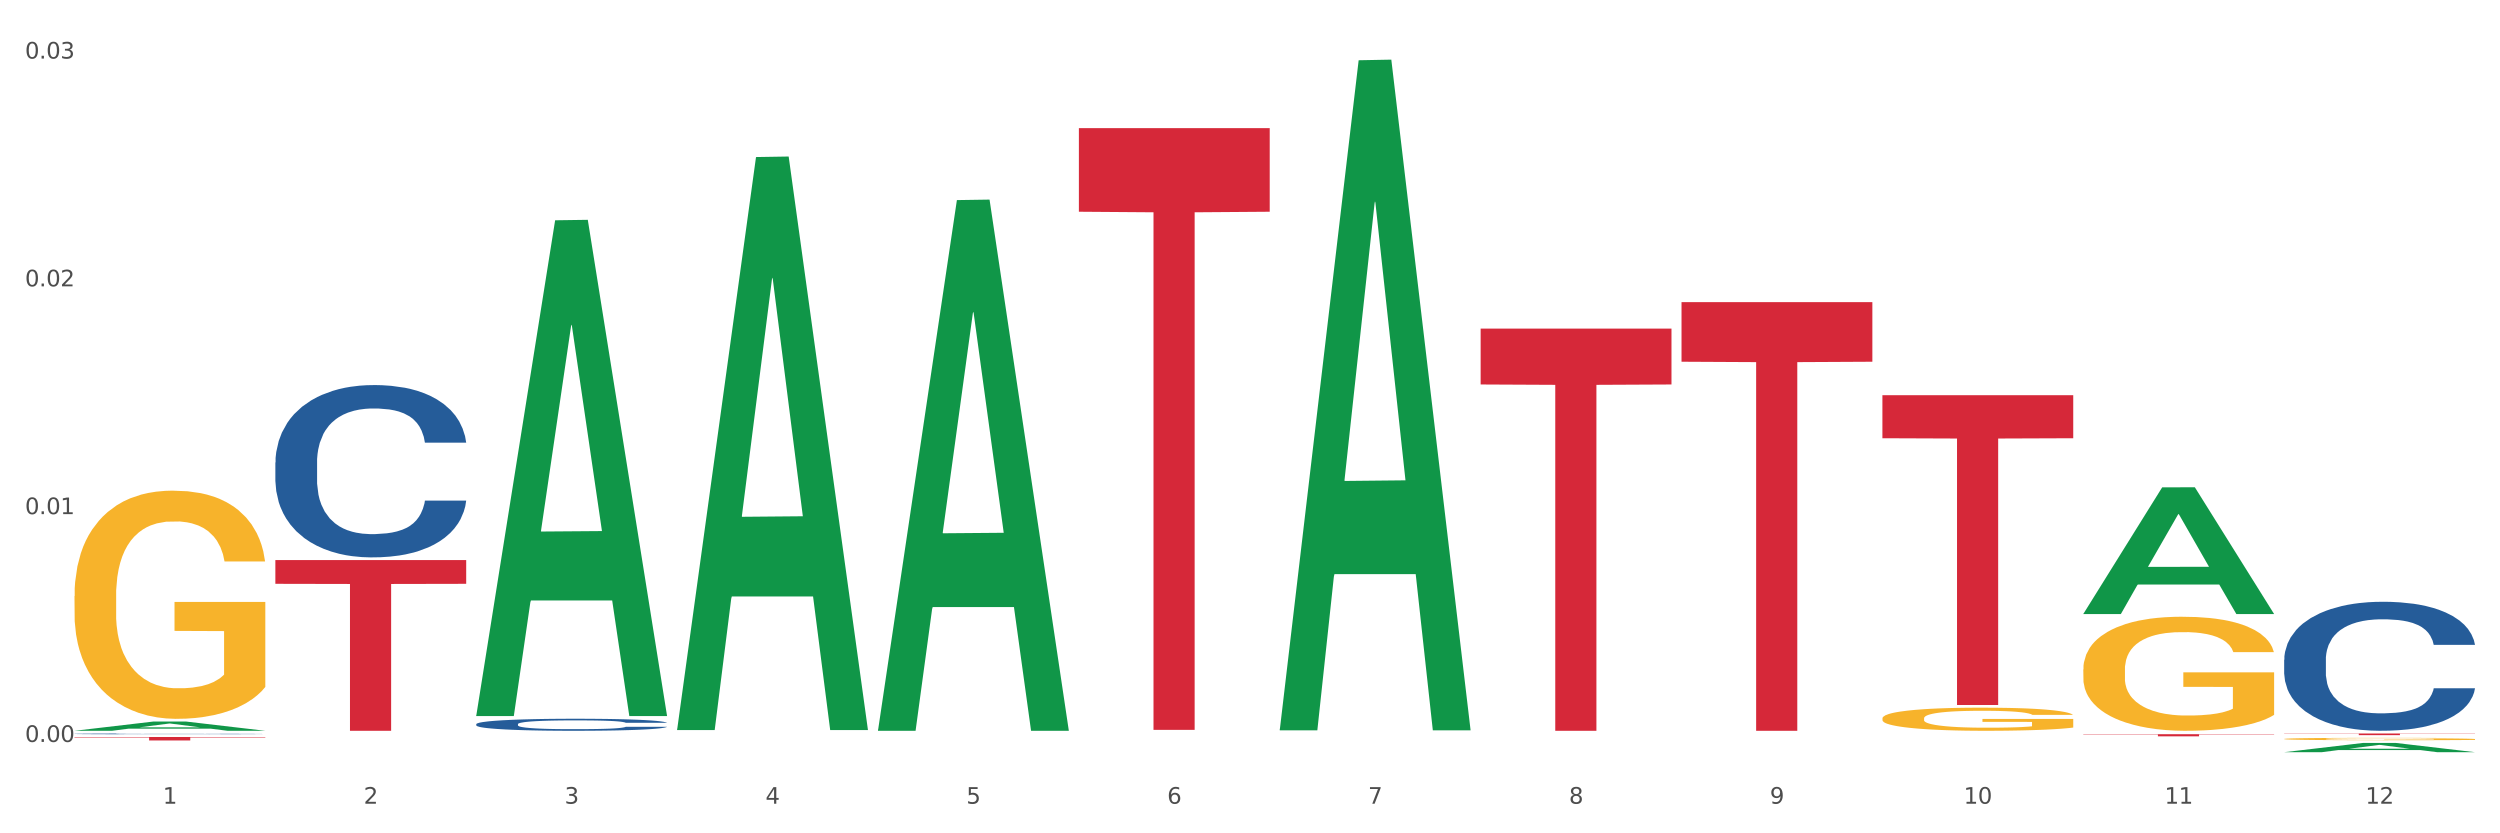 <?xml version="1.0" encoding="utf-8" standalone="no"?>
<!DOCTYPE svg PUBLIC "-//W3C//DTD SVG 1.1//EN"
  "http://www.w3.org/Graphics/SVG/1.1/DTD/svg11.dtd">
<svg xmlns:xlink="http://www.w3.org/1999/xlink" width="1080pt" height="360pt" viewBox="0 0 1080 360" xmlns="http://www.w3.org/2000/svg" version="1.1">
 <rect x="0" y="0" width="1080" height="360" fill="#333333" stroke="none"/>
 <defs>
  <style type="text/css">*{stroke-linejoin: round; stroke-linecap: butt}</style>
 </defs>
 <g id="figure_1">
  <g id="patch_1">
   <path d="M 0 360 
L 1080 360 
L 1080 0 
L 0 0 
z
" style="fill: #ffffff; stroke: #ffffff; stroke-linejoin: miter"/>
  </g>
  <g id="axes_1">
   <g id="matplotlib.axis_1">
    <g id="xtick_1">
     <g id="text_1">
      <!-- 1 -->
      <g style="fill: #4d4d4d" transform="translate(70.342 347.204) scale(0.096 -0.096)">
       <defs>
        <path id="DejaVuSans-31" d="M 794 531 
L 1825 531 
L 1825 4091 
L 703 3866 
L 703 4441 
L 1819 4666 
L 2450 4666 
L 2450 531 
L 3481 531 
L 3481 0 
L 794 0 
L 794 531 
z
" transform="scale(0.016)"/>
       </defs>
       <use xlink:href="#DejaVuSans-31"/>
      </g>
     </g>
    </g>
    <g id="xtick_2">
     <g id="text_2">
      <!-- 2 -->
      <g style="fill: #4d4d4d" transform="translate(157.122 347.204) scale(0.096 -0.096)">
       <defs>
        <path id="DejaVuSans-32" d="M 1228 531 
L 3431 531 
L 3431 0 
L 469 0 
L 469 531 
Q 828 903 1448 1529 
Q 2069 2156 2228 2338 
Q 2531 2678 2651 2914 
Q 2772 3150 2772 3378 
Q 2772 3750 2511 3984 
Q 2250 4219 1831 4219 
Q 1534 4219 1204 4116 
Q 875 4013 500 3803 
L 500 4441 
Q 881 4594 1212 4672 
Q 1544 4750 1819 4750 
Q 2544 4750 2975 4387 
Q 3406 4025 3406 3419 
Q 3406 3131 3298 2873 
Q 3191 2616 2906 2266 
Q 2828 2175 2409 1742 
Q 1991 1309 1228 531 
z
" transform="scale(0.016)"/>
       </defs>
       <use xlink:href="#DejaVuSans-32"/>
      </g>
     </g>
    </g>
    <g id="xtick_3">
     <g id="text_3">
      <!-- 3 -->
      <g style="fill: #4d4d4d" transform="translate(243.902 347.204) scale(0.096 -0.096)">
       <defs>
        <path id="DejaVuSans-33" d="M 2597 2516 
Q 3050 2419 3304 2112 
Q 3559 1806 3559 1356 
Q 3559 666 3084 287 
Q 2609 -91 1734 -91 
Q 1441 -91 1130 -33 
Q 819 25 488 141 
L 488 750 
Q 750 597 1062 519 
Q 1375 441 1716 441 
Q 2309 441 2620 675 
Q 2931 909 2931 1356 
Q 2931 1769 2642 2001 
Q 2353 2234 1838 2234 
L 1294 2234 
L 1294 2753 
L 1863 2753 
Q 2328 2753 2575 2939 
Q 2822 3125 2822 3475 
Q 2822 3834 2567 4026 
Q 2313 4219 1838 4219 
Q 1578 4219 1281 4162 
Q 984 4106 628 3988 
L 628 4550 
Q 988 4650 1302 4700 
Q 1616 4750 1894 4750 
Q 2613 4750 3031 4423 
Q 3450 4097 3450 3541 
Q 3450 3153 3228 2886 
Q 3006 2619 2597 2516 
z
" transform="scale(0.016)"/>
       </defs>
       <use xlink:href="#DejaVuSans-33"/>
      </g>
     </g>
    </g>
    <g id="xtick_4">
     <g id="text_4">
      <!-- 4 -->
      <g style="fill: #4d4d4d" transform="translate(330.683 347.204) scale(0.096 -0.096)">
       <defs>
        <path id="DejaVuSans-34" d="M 2419 4116 
L 825 1625 
L 2419 1625 
L 2419 4116 
z
M 2253 4666 
L 3047 4666 
L 3047 1625 
L 3713 1625 
L 3713 1100 
L 3047 1100 
L 3047 0 
L 2419 0 
L 2419 1100 
L 313 1100 
L 313 1709 
L 2253 4666 
z
" transform="scale(0.016)"/>
       </defs>
       <use xlink:href="#DejaVuSans-34"/>
      </g>
     </g>
    </g>
    <g id="xtick_5">
     <g id="text_5">
      <!-- 5 -->
      <g style="fill: #4d4d4d" transform="translate(417.463 347.204) scale(0.096 -0.096)">
       <defs>
        <path id="DejaVuSans-35" d="M 691 4666 
L 3169 4666 
L 3169 4134 
L 1269 4134 
L 1269 2991 
Q 1406 3038 1543 3061 
Q 1681 3084 1819 3084 
Q 2600 3084 3056 2656 
Q 3513 2228 3513 1497 
Q 3513 744 3044 326 
Q 2575 -91 1722 -91 
Q 1428 -91 1123 -41 
Q 819 9 494 109 
L 494 744 
Q 775 591 1075 516 
Q 1375 441 1709 441 
Q 2250 441 2565 725 
Q 2881 1009 2881 1497 
Q 2881 1984 2565 2268 
Q 2250 2553 1709 2553 
Q 1456 2553 1204 2497 
Q 953 2441 691 2322 
L 691 4666 
z
" transform="scale(0.016)"/>
       </defs>
       <use xlink:href="#DejaVuSans-35"/>
      </g>
     </g>
    </g>
    <g id="xtick_6">
     <g id="text_6">
      <!-- 6 -->
      <g style="fill: #4d4d4d" transform="translate(504.243 347.204) scale(0.096 -0.096)">
       <defs>
        <path id="DejaVuSans-36" d="M 2113 2584 
Q 1688 2584 1439 2293 
Q 1191 2003 1191 1497 
Q 1191 994 1439 701 
Q 1688 409 2113 409 
Q 2538 409 2786 701 
Q 3034 994 3034 1497 
Q 3034 2003 2786 2293 
Q 2538 2584 2113 2584 
z
M 3366 4563 
L 3366 3988 
Q 3128 4100 2886 4159 
Q 2644 4219 2406 4219 
Q 1781 4219 1451 3797 
Q 1122 3375 1075 2522 
Q 1259 2794 1537 2939 
Q 1816 3084 2150 3084 
Q 2853 3084 3261 2657 
Q 3669 2231 3669 1497 
Q 3669 778 3244 343 
Q 2819 -91 2113 -91 
Q 1303 -91 875 529 
Q 447 1150 447 2328 
Q 447 3434 972 4092 
Q 1497 4750 2381 4750 
Q 2619 4750 2861 4703 
Q 3103 4656 3366 4563 
z
" transform="scale(0.016)"/>
       </defs>
       <use xlink:href="#DejaVuSans-36"/>
      </g>
     </g>
    </g>
    <g id="xtick_7">
     <g id="text_7">
      <!-- 7 -->
      <g style="fill: #4d4d4d" transform="translate(591.024 347.204) scale(0.096 -0.096)">
       <defs>
        <path id="DejaVuSans-37" d="M 525 4666 
L 3525 4666 
L 3525 4397 
L 1831 0 
L 1172 0 
L 2766 4134 
L 525 4134 
L 525 4666 
z
" transform="scale(0.016)"/>
       </defs>
       <use xlink:href="#DejaVuSans-37"/>
      </g>
     </g>
    </g>
    <g id="xtick_8">
     <g id="text_8">
      <!-- 8 -->
      <g style="fill: #4d4d4d" transform="translate(677.804 347.204) scale(0.096 -0.096)">
       <defs>
        <path id="DejaVuSans-38" d="M 2034 2216 
Q 1584 2216 1326 1975 
Q 1069 1734 1069 1313 
Q 1069 891 1326 650 
Q 1584 409 2034 409 
Q 2484 409 2743 651 
Q 3003 894 3003 1313 
Q 3003 1734 2745 1975 
Q 2488 2216 2034 2216 
z
M 1403 2484 
Q 997 2584 770 2862 
Q 544 3141 544 3541 
Q 544 4100 942 4425 
Q 1341 4750 2034 4750 
Q 2731 4750 3128 4425 
Q 3525 4100 3525 3541 
Q 3525 3141 3298 2862 
Q 3072 2584 2669 2484 
Q 3125 2378 3379 2068 
Q 3634 1759 3634 1313 
Q 3634 634 3220 271 
Q 2806 -91 2034 -91 
Q 1263 -91 848 271 
Q 434 634 434 1313 
Q 434 1759 690 2068 
Q 947 2378 1403 2484 
z
M 1172 3481 
Q 1172 3119 1398 2916 
Q 1625 2713 2034 2713 
Q 2441 2713 2670 2916 
Q 2900 3119 2900 3481 
Q 2900 3844 2670 4047 
Q 2441 4250 2034 4250 
Q 1625 4250 1398 4047 
Q 1172 3844 1172 3481 
z
" transform="scale(0.016)"/>
       </defs>
       <use xlink:href="#DejaVuSans-38"/>
      </g>
     </g>
    </g>
    <g id="xtick_9">
     <g id="text_9">
      <!-- 9 -->
      <g style="fill: #4d4d4d" transform="translate(764.584 347.204) scale(0.096 -0.096)">
       <defs>
        <path id="DejaVuSans-39" d="M 703 97 
L 703 672 
Q 941 559 1184 500 
Q 1428 441 1663 441 
Q 2288 441 2617 861 
Q 2947 1281 2994 2138 
Q 2813 1869 2534 1725 
Q 2256 1581 1919 1581 
Q 1219 1581 811 2004 
Q 403 2428 403 3163 
Q 403 3881 828 4315 
Q 1253 4750 1959 4750 
Q 2769 4750 3195 4129 
Q 3622 3509 3622 2328 
Q 3622 1225 3098 567 
Q 2575 -91 1691 -91 
Q 1453 -91 1209 -44 
Q 966 3 703 97 
z
M 1959 2075 
Q 2384 2075 2632 2365 
Q 2881 2656 2881 3163 
Q 2881 3666 2632 3958 
Q 2384 4250 1959 4250 
Q 1534 4250 1286 3958 
Q 1038 3666 1038 3163 
Q 1038 2656 1286 2365 
Q 1534 2075 1959 2075 
z
" transform="scale(0.016)"/>
       </defs>
       <use xlink:href="#DejaVuSans-39"/>
      </g>
     </g>
    </g>
    <g id="xtick_10">
     <g id="text_10">
      <!-- 10 -->
      <g style="fill: #4d4d4d" transform="translate(848.311 347.204) scale(0.096 -0.096)">
       <defs>
        <path id="DejaVuSans-30" d="M 2034 4250 
Q 1547 4250 1301 3770 
Q 1056 3291 1056 2328 
Q 1056 1369 1301 889 
Q 1547 409 2034 409 
Q 2525 409 2770 889 
Q 3016 1369 3016 2328 
Q 3016 3291 2770 3770 
Q 2525 4250 2034 4250 
z
M 2034 4750 
Q 2819 4750 3233 4129 
Q 3647 3509 3647 2328 
Q 3647 1150 3233 529 
Q 2819 -91 2034 -91 
Q 1250 -91 836 529 
Q 422 1150 422 2328 
Q 422 3509 836 4129 
Q 1250 4750 2034 4750 
z
" transform="scale(0.016)"/>
       </defs>
       <use xlink:href="#DejaVuSans-31"/>
       <use xlink:href="#DejaVuSans-30" transform="translate(63.623 0)"/>
      </g>
     </g>
    </g>
    <g id="xtick_11">
     <g id="text_11">
      <!-- 11 -->
      <g style="fill: #4d4d4d" transform="translate(935.091 347.204) scale(0.096 -0.096)">
       <use xlink:href="#DejaVuSans-31"/>
       <use xlink:href="#DejaVuSans-31" transform="translate(63.623 0)"/>
      </g>
     </g>
    </g>
    <g id="xtick_12">
     <g id="text_12">
      <!-- 12 -->
      <g style="fill: #4d4d4d" transform="translate(1021.871 347.204) scale(0.096 -0.096)">
       <use xlink:href="#DejaVuSans-31"/>
       <use xlink:href="#DejaVuSans-32" transform="translate(63.623 0)"/>
      </g>
     </g>
    </g>
    <g id="xtick_13"/>
    <g id="xtick_14"/>
    <g id="xtick_15"/>
    <g id="xtick_16"/>
    <g id="xtick_17"/>
    <g id="xtick_18"/>
    <g id="xtick_19"/>
    <g id="xtick_20"/>
    <g id="xtick_21"/>
    <g id="xtick_22"/>
    <g id="xtick_23"/>
   </g>
   <g id="matplotlib.axis_2">
    <g id="ytick_1">
     <g id="text_13">
      <!-- 0.00 -->
      <g style="fill: #4d4d4d" transform="translate(10.8 320.514) scale(0.096 -0.096)">
       <defs>
        <path id="DejaVuSans-2e" d="M 684 794 
L 1344 794 
L 1344 0 
L 684 0 
L 684 794 
z
" transform="scale(0.016)"/>
       </defs>
       <use xlink:href="#DejaVuSans-30"/>
       <use xlink:href="#DejaVuSans-2e" transform="translate(63.623 0)"/>
       <use xlink:href="#DejaVuSans-30" transform="translate(95.41 0)"/>
       <use xlink:href="#DejaVuSans-30" transform="translate(159.033 0)"/>
      </g>
     </g>
    </g>
    <g id="ytick_2">
     <g id="text_14">
      <!-- 0.01 -->
      <g style="fill: #4d4d4d" transform="translate(10.8 222.111) scale(0.096 -0.096)">
       <use xlink:href="#DejaVuSans-30"/>
       <use xlink:href="#DejaVuSans-2e" transform="translate(63.623 0)"/>
       <use xlink:href="#DejaVuSans-30" transform="translate(95.41 0)"/>
       <use xlink:href="#DejaVuSans-31" transform="translate(159.033 0)"/>
      </g>
     </g>
    </g>
    <g id="ytick_3">
     <g id="text_15">
      <!-- 0.02 -->
      <g style="fill: #4d4d4d" transform="translate(10.8 123.708) scale(0.096 -0.096)">
       <use xlink:href="#DejaVuSans-30"/>
       <use xlink:href="#DejaVuSans-2e" transform="translate(63.623 0)"/>
       <use xlink:href="#DejaVuSans-30" transform="translate(95.41 0)"/>
       <use xlink:href="#DejaVuSans-32" transform="translate(159.033 0)"/>
      </g>
     </g>
    </g>
    <g id="ytick_4">
     <g id="text_16">
      <!-- 0.03 -->
      <g style="fill: #4d4d4d" transform="translate(10.8 25.305) scale(0.096 -0.096)">
       <use xlink:href="#DejaVuSans-30"/>
       <use xlink:href="#DejaVuSans-2e" transform="translate(63.623 0)"/>
       <use xlink:href="#DejaVuSans-30" transform="translate(95.41 0)"/>
       <use xlink:href="#DejaVuSans-33" transform="translate(159.033 0)"/>
      </g>
     </g>
    </g>
    <g id="ytick_5"/>
    <g id="ytick_6"/>
    <g id="ytick_7"/>
   </g>
   <g id="PolyCollection_1">
    <path d="M 32.175 315.695 
L 32.26 315.691 
L 66.256 311.709 
L 80.365 311.705 
L 114.616 315.702 
L 98.298 315.702 
L 90.904 314.771 
L 55.803 314.771 
L 55.548 314.787 
L 48.408 315.702 
L 32.175 315.702 
L 32.175 315.695 
L 60.222 314.216 
L 86.484 314.212 
L 73.481 312.557 
L 73.311 312.55 
L 73.141 312.561 
L 60.137 314.212 
L 60.222 314.216 
L 32.175 315.695 
z
" clip-path="url(#pd05ba8ef43)" style="fill: #109648"/>
    <path d="M 32.175 317.028 
L 32.272 317.028 
L 32.272 317.019 
L 32.565 317.006 
L 33.637 316.983 
L 35.001 316.966 
L 37.34 316.945 
L 38.607 316.937 
L 40.263 316.927 
L 43.674 316.912 
L 47.572 316.899 
L 50.3 316.892 
L 52.347 316.887 
L 56.927 316.879 
L 59.558 316.875 
L 62.287 316.872 
L 64.625 316.87 
L 68.523 316.868 
L 71.642 316.867 
L 75.247 316.867 
L 78.268 316.867 
L 82.263 316.868 
L 88.11 316.872 
L 90.352 316.875 
L 93.373 316.879 
L 96.491 316.884 
L 99.025 316.889 
L 101.948 316.897 
L 104.969 316.906 
L 107.892 316.919 
L 109.939 316.93 
L 111.595 316.942 
L 113.057 316.957 
L 114.129 316.973 
L 114.616 316.987 
L 96.783 316.987 
L 96.296 316.975 
L 95.322 316.962 
L 94.347 316.953 
L 93.275 316.945 
L 91.619 316.937 
L 90.157 316.932 
L 87.721 316.926 
L 85.479 316.922 
L 83.628 316.92 
L 81.386 316.918 
L 76.611 316.916 
L 73.201 316.916 
L 71.057 316.916 
L 68.426 316.918 
L 66.184 316.92 
L 63.553 316.924 
L 61.507 316.928 
L 59.461 316.934 
L 58.291 316.938 
L 56.537 316.945 
L 55.368 316.951 
L 53.809 316.961 
L 52.932 316.968 
L 51.372 316.987 
L 50.69 317.001 
L 50.398 317.01 
L 50.203 317.021 
L 50.203 317.072 
L 50.788 317.095 
L 51.275 317.105 
L 52.054 317.116 
L 53.516 317.13 
L 55.66 317.145 
L 57.901 317.155 
L 59.753 317.161 
L 61.507 317.165 
L 63.261 317.169 
L 65.405 317.172 
L 67.159 317.174 
L 69.79 317.176 
L 72.908 317.177 
L 75.345 317.177 
L 80.314 317.176 
L 82.556 317.174 
L 84.7 317.172 
L 87.038 317.168 
L 88.89 317.164 
L 89.962 317.161 
L 91.716 317.155 
L 93.08 317.148 
L 94.25 317.141 
L 95.029 317.134 
L 95.906 317.125 
L 96.588 317.113 
L 96.783 317.107 
L 114.616 317.107 
L 114.227 317.119 
L 113.544 317.131 
L 112.18 317.146 
L 111.108 317.155 
L 109.452 317.166 
L 107.697 317.175 
L 105.261 317.185 
L 103.02 317.193 
L 100.681 317.199 
L 98.148 317.205 
L 93.567 317.213 
L 91.911 317.216 
L 88.403 317.22 
L 85.674 317.222 
L 81.679 317.224 
L 77.586 317.226 
L 73.298 317.226 
L 69.498 317.225 
L 65.307 317.223 
L 62.676 317.221 
L 59.753 317.218 
L 56.342 317.214 
L 53.126 317.208 
L 50.105 317.202 
L 47.279 317.194 
L 44.648 317.186 
L 41.238 317.171 
L 38.704 317.158 
L 36.853 317.145 
L 35.586 317.134 
L 34.319 317.12 
L 33.637 317.111 
L 32.565 317.088 
L 32.175 317.066 
L 32.175 317.028 
z
" clip-path="url(#pd05ba8ef43)" style="fill: #255c99"/>
    <path d="M 118.955 199.797 
L 119.053 199.729 
L 119.053 197.825 
L 119.345 195.241 
L 120.417 190.482 
L 121.781 186.878 
L 124.12 182.663 
L 125.387 180.895 
L 127.044 178.923 
L 130.454 175.728 
L 134.352 173.008 
L 137.081 171.512 
L 139.127 170.561 
L 143.707 168.861 
L 146.338 168.113 
L 149.067 167.501 
L 151.406 167.093 
L 155.304 166.617 
L 158.422 166.413 
L 162.028 166.345 
L 165.048 166.413 
L 169.044 166.685 
L 174.891 167.501 
L 177.132 167.977 
L 180.153 168.793 
L 183.271 169.881 
L 185.805 170.969 
L 188.728 172.532 
L 191.749 174.572 
L 194.673 177.156 
L 196.719 179.535 
L 198.376 182.051 
L 199.837 185.111 
L 200.909 188.442 
L 201.397 191.23 
L 183.564 191.23 
L 183.076 188.714 
L 182.102 185.995 
L 181.127 184.159 
L 180.055 182.663 
L 178.399 180.963 
L 176.937 179.875 
L 174.501 178.584 
L 172.26 177.768 
L 170.408 177.292 
L 168.167 176.884 
L 163.392 176.476 
L 159.981 176.476 
L 157.837 176.612 
L 155.206 176.952 
L 152.965 177.428 
L 150.334 178.244 
L 148.287 179.127 
L 146.241 180.283 
L 145.071 181.099 
L 143.317 182.595 
L 142.148 183.819 
L 140.589 185.927 
L 139.712 187.422 
L 138.153 191.298 
L 137.471 194.154 
L 137.178 196.125 
L 136.983 198.301 
L 136.983 208.908 
L 137.568 213.667 
L 138.055 215.707 
L 138.835 218.018 
L 140.297 221.01 
L 142.44 223.934 
L 144.682 226.041 
L 146.533 227.333 
L 148.287 228.285 
L 150.041 229.033 
L 152.185 229.713 
L 153.939 230.121 
L 156.57 230.529 
L 159.689 230.733 
L 162.125 230.733 
L 167.095 230.393 
L 169.336 230.053 
L 171.48 229.577 
L 173.819 228.829 
L 175.67 228.013 
L 176.742 227.401 
L 178.496 226.109 
L 179.861 224.75 
L 181.03 223.186 
L 181.81 221.826 
L 182.687 219.786 
L 183.369 217.475 
L 183.564 216.251 
L 201.397 216.251 
L 201.007 218.698 
L 200.325 221.078 
L 198.96 224.274 
L 197.889 226.109 
L 196.232 228.353 
L 194.478 230.257 
L 192.042 232.365 
L 189.8 233.928 
L 187.462 235.288 
L 184.928 236.512 
L 180.348 238.212 
L 178.691 238.688 
L 175.183 239.504 
L 172.454 239.98 
L 168.459 240.456 
L 164.366 240.728 
L 160.079 240.796 
L 156.278 240.66 
L 152.088 240.252 
L 149.457 239.844 
L 146.533 239.232 
L 143.123 238.28 
L 139.907 237.124 
L 136.886 235.764 
L 134.06 234.2 
L 131.429 232.433 
L 128.018 229.509 
L 125.484 226.653 
L 123.633 224.002 
L 122.366 221.758 
L 121.099 218.902 
L 120.417 216.931 
L 119.345 212.171 
L 118.955 207.752 
L 118.955 199.797 
z
" clip-path="url(#pd05ba8ef43)" style="fill: #255c99"/>
    <path d="M 205.736 312.837 
L 205.833 312.832 
L 205.833 312.699 
L 206.125 312.519 
L 207.197 312.186 
L 208.562 311.934 
L 210.9 311.639 
L 212.167 311.516 
L 213.824 311.378 
L 217.235 311.155 
L 221.133 310.965 
L 223.861 310.86 
L 225.907 310.794 
L 230.488 310.675 
L 233.119 310.623 
L 235.847 310.58 
L 238.186 310.551 
L 242.084 310.518 
L 245.202 310.504 
L 248.808 310.499 
L 251.829 310.504 
L 255.824 310.523 
L 261.671 310.58 
L 263.912 310.613 
L 266.933 310.67 
L 270.052 310.746 
L 272.585 310.822 
L 275.509 310.931 
L 278.53 311.074 
L 281.453 311.255 
L 283.499 311.421 
L 285.156 311.597 
L 286.618 311.811 
L 287.69 312.043 
L 288.177 312.238 
L 270.344 312.238 
L 269.857 312.062 
L 268.882 311.872 
L 267.908 311.744 
L 266.836 311.639 
L 265.179 311.521 
L 263.717 311.445 
L 261.281 311.354 
L 259.04 311.297 
L 257.188 311.264 
L 254.947 311.236 
L 250.172 311.207 
L 246.761 311.207 
L 244.618 311.217 
L 241.986 311.24 
L 239.745 311.274 
L 237.114 311.331 
L 235.068 311.392 
L 233.021 311.473 
L 231.852 311.53 
L 230.098 311.635 
L 228.928 311.72 
L 227.369 311.868 
L 226.492 311.972 
L 224.933 312.243 
L 224.251 312.443 
L 223.959 312.58 
L 223.764 312.732 
L 223.764 313.474 
L 224.348 313.806 
L 224.836 313.949 
L 225.615 314.11 
L 227.077 314.32 
L 229.221 314.524 
L 231.462 314.671 
L 233.314 314.761 
L 235.068 314.828 
L 236.822 314.88 
L 238.966 314.928 
L 240.72 314.956 
L 243.351 314.985 
L 246.469 314.999 
L 248.905 314.999 
L 253.875 314.975 
L 256.116 314.952 
L 258.26 314.918 
L 260.599 314.866 
L 262.451 314.809 
L 263.523 314.766 
L 265.277 314.676 
L 266.641 314.581 
L 267.81 314.472 
L 268.59 314.377 
L 269.467 314.234 
L 270.149 314.072 
L 270.344 313.987 
L 288.177 313.987 
L 287.787 314.158 
L 287.105 314.324 
L 285.741 314.548 
L 284.669 314.676 
L 283.012 314.833 
L 281.258 314.966 
L 278.822 315.113 
L 276.581 315.222 
L 274.242 315.317 
L 271.708 315.403 
L 267.128 315.522 
L 265.472 315.555 
L 261.963 315.612 
L 259.235 315.645 
L 255.239 315.679 
L 251.147 315.698 
L 246.859 315.702 
L 243.058 315.693 
L 238.868 315.664 
L 236.237 315.636 
L 233.314 315.593 
L 229.903 315.526 
L 226.687 315.446 
L 223.666 315.351 
L 220.84 315.241 
L 218.209 315.118 
L 214.798 314.913 
L 212.265 314.714 
L 210.413 314.529 
L 209.146 314.372 
L 207.88 314.172 
L 207.197 314.034 
L 206.125 313.702 
L 205.736 313.393 
L 205.736 312.837 
z
" clip-path="url(#pd05ba8ef43)" style="fill: #255c99"/>
    <path d="M 986.759 285.007 
L 986.856 284.956 
L 986.856 283.531 
L 987.148 281.596 
L 988.22 278.033 
L 989.585 275.335 
L 991.923 272.179 
L 993.19 270.856 
L 994.847 269.379 
L 998.258 266.987 
L 1002.156 264.951 
L 1004.884 263.831 
L 1006.93 263.118 
L 1011.511 261.845 
L 1014.142 261.286 
L 1016.87 260.827 
L 1019.209 260.522 
L 1023.107 260.166 
L 1026.225 260.013 
L 1029.831 259.962 
L 1032.852 260.013 
L 1036.847 260.217 
L 1042.694 260.827 
L 1044.935 261.184 
L 1047.956 261.795 
L 1051.075 262.609 
L 1053.608 263.423 
L 1056.532 264.594 
L 1059.553 266.121 
L 1062.476 268.056 
L 1064.522 269.837 
L 1066.179 271.721 
L 1067.641 274.012 
L 1068.713 276.506 
L 1069.2 278.593 
L 1051.367 278.593 
L 1050.88 276.71 
L 1049.905 274.673 
L 1048.931 273.299 
L 1047.859 272.179 
L 1046.202 270.906 
L 1044.74 270.092 
L 1042.304 269.125 
L 1040.063 268.514 
L 1038.211 268.158 
L 1035.97 267.852 
L 1031.195 267.547 
L 1027.784 267.547 
L 1025.641 267.649 
L 1023.009 267.903 
L 1020.768 268.259 
L 1018.137 268.87 
L 1016.091 269.532 
L 1014.044 270.397 
L 1012.875 271.008 
L 1011.121 272.128 
L 1009.951 273.044 
L 1008.392 274.622 
L 1007.515 275.742 
L 1005.956 278.644 
L 1005.274 280.782 
L 1004.982 282.258 
L 1004.787 283.887 
L 1004.787 291.828 
L 1005.371 295.391 
L 1005.859 296.919 
L 1006.638 298.649 
L 1008.1 300.889 
L 1010.244 303.078 
L 1012.485 304.656 
L 1014.337 305.623 
L 1016.091 306.336 
L 1017.845 306.896 
L 1019.989 307.405 
L 1021.743 307.71 
L 1024.374 308.016 
L 1027.492 308.168 
L 1029.928 308.168 
L 1034.898 307.914 
L 1037.139 307.659 
L 1039.283 307.303 
L 1041.622 306.743 
L 1043.474 306.132 
L 1044.546 305.674 
L 1046.3 304.707 
L 1047.664 303.689 
L 1048.833 302.518 
L 1049.613 301.5 
L 1050.49 299.973 
L 1051.172 298.242 
L 1051.367 297.326 
L 1069.2 297.326 
L 1068.81 299.158 
L 1068.128 300.94 
L 1066.764 303.333 
L 1065.692 304.707 
L 1064.035 306.387 
L 1062.281 307.812 
L 1059.845 309.39 
L 1057.604 310.561 
L 1055.265 311.579 
L 1052.731 312.495 
L 1048.151 313.768 
L 1046.495 314.124 
L 1042.986 314.735 
L 1040.258 315.091 
L 1036.262 315.448 
L 1032.17 315.651 
L 1027.882 315.702 
L 1024.081 315.601 
L 1019.891 315.295 
L 1017.26 314.99 
L 1014.337 314.532 
L 1010.926 313.819 
L 1007.71 312.953 
L 1004.689 311.935 
L 1001.863 310.765 
L 999.232 309.441 
L 995.821 307.252 
L 993.288 305.114 
L 991.436 303.129 
L 990.169 301.449 
L 988.903 299.311 
L 988.22 297.835 
L 987.148 294.272 
L 986.759 290.963 
L 986.759 285.007 
z
" clip-path="url(#pd05ba8ef43)" style="fill: #255c99"/>
    <path d="M 639.637 141.945 
L 722.079 141.945 
L 722.079 166.092 
L 689.649 166.255 
L 689.649 315.702 
L 671.872 315.702 
L 671.872 166.255 
L 639.637 166.092 
L 639.637 142.109 
L 639.637 141.945 
z
" clip-path="url(#pd05ba8ef43)" style="fill: #d62839"/>
    <path d="M 726.418 130.534 
L 808.859 130.534 
L 808.859 156.267 
L 776.429 156.44 
L 776.429 315.702 
L 758.652 315.702 
L 758.652 156.44 
L 726.418 156.267 
L 726.418 130.708 
L 726.418 130.534 
z
" clip-path="url(#pd05ba8ef43)" style="fill: #d62839"/>
    <path d="M 813.198 170.721 
L 895.639 170.721 
L 895.639 189.318 
L 863.21 189.444 
L 863.21 304.548 
L 845.432 304.548 
L 845.432 189.444 
L 813.198 189.318 
L 813.198 170.846 
L 813.198 170.721 
z
" clip-path="url(#pd05ba8ef43)" style="fill: #d62839"/>
    <path d="M 899.978 317.181 
L 982.42 317.181 
L 982.42 317.309 
L 949.99 317.31 
L 949.99 318.1 
L 932.213 318.1 
L 932.213 317.31 
L 899.978 317.309 
L 899.978 317.182 
L 899.978 317.181 
z
" clip-path="url(#pd05ba8ef43)" style="fill: #d62839"/>
    <path d="M 986.759 316.867 
L 1069.2 316.867 
L 1069.2 316.966 
L 1036.77 316.967 
L 1036.77 317.584 
L 1018.993 317.584 
L 1018.993 316.967 
L 986.759 316.966 
L 986.759 316.867 
L 986.759 316.867 
z
" clip-path="url(#pd05ba8ef43)" style="fill: #d62839"/>
    <path d="M 32.175 318.39 
L 114.616 318.39 
L 114.616 318.599 
L 82.187 318.6 
L 82.187 319.892 
L 64.409 319.892 
L 64.409 318.6 
L 32.175 318.599 
L 32.175 318.392 
L 32.175 318.39 
z
" clip-path="url(#pd05ba8ef43)" style="fill: #d62839"/>
    <path d="M 32.175 257.512 
L 32.272 257.422 
L 32.272 254.181 
L 32.467 251.39 
L 33.44 244.637 
L 34.9 239.055 
L 35.971 236.084 
L 37.042 233.653 
L 38.307 231.222 
L 39.864 228.701 
L 42.687 225.01 
L 44.439 223.12 
L 46.58 221.139 
L 50.474 218.258 
L 53.296 216.637 
L 56.216 215.287 
L 60.986 213.666 
L 64.1 212.946 
L 67.41 212.406 
L 71.4 212.046 
L 74.418 211.956 
L 81.036 212.226 
L 86.682 213.036 
L 89.407 213.666 
L 92.911 214.747 
L 94.76 215.467 
L 97.778 216.907 
L 100.892 218.798 
L 103.034 220.419 
L 106.246 223.48 
L 108.679 226.541 
L 110.918 230.322 
L 112.086 232.933 
L 112.962 235.364 
L 113.74 238.155 
L 114.519 242.566 
L 96.999 242.566 
L 96.318 239.415 
L 95.247 236.444 
L 93.69 233.563 
L 92.327 231.763 
L 89.991 229.512 
L 87.85 228.071 
L 85.611 226.991 
L 82.886 226.091 
L 80.744 225.64 
L 77.727 225.28 
L 71.79 225.37 
L 67.799 226.091 
L 65.074 226.991 
L 63.322 227.801 
L 61.764 228.701 
L 60.012 229.962 
L 57.968 231.853 
L 56.508 233.563 
L 55.048 235.724 
L 53.88 237.885 
L 52.81 240.406 
L 51.934 243.107 
L 51.252 245.898 
L 50.668 249.319 
L 50.182 254.991 
L 50.182 267.325 
L 50.376 270.116 
L 50.863 273.808 
L 51.447 276.599 
L 52.42 279.93 
L 53.296 282.181 
L 54.951 285.422 
L 56.8 288.123 
L 58.26 289.833 
L 59.72 291.274 
L 62.251 293.254 
L 65.074 294.875 
L 67.507 295.865 
L 70.816 296.766 
L 73.055 297.126 
L 75.002 297.306 
L 79.771 297.306 
L 83.178 297.036 
L 86.974 296.406 
L 89.894 295.595 
L 92.327 294.605 
L 95.052 292.984 
L 96.804 291.454 
L 96.804 272.637 
L 75.391 272.547 
L 75.391 260.033 
L 114.616 260.033 
L 114.616 296.766 
L 112.962 298.656 
L 111.112 300.367 
L 109.166 301.898 
L 106.246 303.788 
L 102.742 305.589 
L 99.627 306.849 
L 96.318 307.93 
L 92.424 308.92 
L 87.363 309.82 
L 84.248 310.18 
L 80.355 310.451 
L 75.78 310.541 
L 71.79 310.361 
L 67.896 309.91 
L 63.808 309.1 
L 59.818 307.93 
L 56.8 306.759 
L 53.783 305.319 
L 50.571 303.428 
L 48.04 301.627 
L 46.094 300.007 
L 43.952 297.936 
L 41.616 295.235 
L 39.864 292.804 
L 38.307 290.283 
L 36.652 287.042 
L 35.484 284.251 
L 34.316 280.74 
L 33.635 278.129 
L 32.856 274.078 
L 32.272 268.406 
L 32.175 257.512 
z
" clip-path="url(#pd05ba8ef43)" style="fill: #f7b32b"/>
    <path d="M 118.955 241.96 
L 201.397 241.96 
L 201.397 252.208 
L 168.967 252.277 
L 168.967 315.702 
L 151.189 315.702 
L 151.189 252.277 
L 118.955 252.208 
L 118.955 242.029 
L 118.955 241.96 
z
" clip-path="url(#pd05ba8ef43)" style="fill: #d62839"/>
    <path d="M 986.759 319.226 
L 986.856 319.225 
L 986.856 319.191 
L 987.051 319.162 
L 988.024 319.091 
L 989.484 319.033 
L 990.555 319.001 
L 991.625 318.976 
L 992.891 318.95 
L 994.448 318.924 
L 997.271 318.885 
L 999.023 318.866 
L 1001.164 318.845 
L 1005.057 318.815 
L 1007.88 318.798 
L 1010.8 318.784 
L 1015.569 318.767 
L 1018.684 318.759 
L 1021.993 318.753 
L 1025.984 318.75 
L 1029.001 318.749 
L 1035.62 318.752 
L 1041.265 318.76 
L 1043.991 318.767 
L 1047.495 318.778 
L 1049.344 318.785 
L 1052.361 318.801 
L 1055.476 318.82 
L 1057.617 318.837 
L 1060.829 318.869 
L 1063.263 318.901 
L 1065.501 318.941 
L 1066.669 318.968 
L 1067.545 318.994 
L 1068.324 319.023 
L 1069.103 319.069 
L 1051.583 319.069 
L 1050.901 319.036 
L 1049.831 319.005 
L 1048.273 318.975 
L 1046.911 318.956 
L 1044.575 318.933 
L 1042.433 318.917 
L 1040.195 318.906 
L 1037.469 318.897 
L 1035.328 318.892 
L 1032.311 318.888 
L 1026.373 318.889 
L 1022.383 318.897 
L 1019.657 318.906 
L 1017.905 318.915 
L 1016.348 318.924 
L 1014.596 318.937 
L 1012.552 318.957 
L 1011.092 318.975 
L 1009.632 318.998 
L 1008.464 319.02 
L 1007.393 319.047 
L 1006.517 319.075 
L 1005.836 319.104 
L 1005.252 319.14 
L 1004.765 319.199 
L 1004.765 319.329 
L 1004.96 319.358 
L 1005.447 319.396 
L 1006.031 319.426 
L 1007.004 319.461 
L 1007.88 319.484 
L 1009.535 319.518 
L 1011.384 319.546 
L 1012.844 319.564 
L 1014.304 319.579 
L 1016.835 319.6 
L 1019.657 319.617 
L 1022.091 319.628 
L 1025.4 319.637 
L 1027.639 319.641 
L 1029.585 319.643 
L 1034.355 319.643 
L 1037.761 319.64 
L 1041.557 319.633 
L 1044.477 319.625 
L 1046.911 319.614 
L 1049.636 319.597 
L 1051.388 319.581 
L 1051.388 319.384 
L 1029.975 319.383 
L 1029.975 319.252 
L 1069.2 319.252 
L 1069.2 319.637 
L 1067.545 319.657 
L 1065.696 319.675 
L 1063.749 319.691 
L 1060.829 319.71 
L 1057.325 319.729 
L 1054.211 319.743 
L 1050.901 319.754 
L 1047.008 319.764 
L 1041.947 319.774 
L 1038.832 319.777 
L 1034.939 319.78 
L 1030.364 319.781 
L 1026.373 319.779 
L 1022.48 319.775 
L 1018.392 319.766 
L 1014.401 319.754 
L 1011.384 319.742 
L 1008.367 319.727 
L 1005.155 319.707 
L 1002.624 319.688 
L 1000.677 319.671 
L 998.536 319.649 
L 996.2 319.621 
L 994.448 319.595 
L 992.891 319.569 
L 991.236 319.535 
L 990.068 319.506 
L 988.9 319.469 
L 988.219 319.442 
L 987.44 319.399 
L 986.856 319.34 
L 986.759 319.226 
z
" clip-path="url(#pd05ba8ef43)" style="fill: #f7b32b"/>
    <path d="M 899.978 289.199 
L 900.076 289.154 
L 900.076 287.534 
L 900.27 286.139 
L 901.244 282.764 
L 902.704 279.974 
L 903.774 278.49 
L 904.845 277.275 
L 906.11 276.06 
L 907.668 274.8 
L 910.49 272.955 
L 912.242 272.01 
L 914.384 271.02 
L 918.277 269.58 
L 921.1 268.77 
L 924.02 268.095 
L 928.789 267.285 
L 931.904 266.925 
L 935.213 266.655 
L 939.204 266.475 
L 942.221 266.43 
L 948.84 266.565 
L 954.485 266.97 
L 957.21 267.285 
L 960.714 267.825 
L 962.564 268.185 
L 965.581 268.905 
L 968.696 269.85 
L 970.837 270.66 
L 974.049 272.19 
L 976.482 273.72 
L 978.721 275.61 
L 979.889 276.915 
L 980.765 278.13 
L 981.544 279.525 
L 982.322 281.729 
L 964.802 281.729 
L 964.121 280.154 
L 963.05 278.67 
L 961.493 277.23 
L 960.13 276.33 
L 957.794 275.205 
L 955.653 274.485 
L 953.414 273.945 
L 950.689 273.495 
L 948.548 273.27 
L 945.53 273.09 
L 939.593 273.135 
L 935.602 273.495 
L 932.877 273.945 
L 931.125 274.35 
L 929.568 274.8 
L 927.816 275.43 
L 925.772 276.375 
L 924.312 277.23 
L 922.852 278.31 
L 921.684 279.39 
L 920.613 280.649 
L 919.737 281.999 
L 919.056 283.394 
L 918.472 285.104 
L 917.985 287.939 
L 917.985 294.104 
L 918.18 295.499 
L 918.666 297.343 
L 919.25 298.738 
L 920.224 300.403 
L 921.1 301.528 
L 922.754 303.148 
L 924.604 304.498 
L 926.064 305.353 
L 927.524 306.073 
L 930.054 307.063 
L 932.877 307.873 
L 935.31 308.368 
L 938.62 308.818 
L 940.858 308.998 
L 942.805 309.088 
L 947.574 309.088 
L 950.981 308.953 
L 954.777 308.638 
L 957.697 308.233 
L 960.13 307.738 
L 962.856 306.928 
L 964.608 306.163 
L 964.608 296.758 
L 943.194 296.713 
L 943.194 290.459 
L 982.42 290.459 
L 982.42 308.818 
L 980.765 309.763 
L 978.916 310.618 
L 976.969 311.383 
L 974.049 312.328 
L 970.545 313.227 
L 967.43 313.857 
L 964.121 314.397 
L 960.228 314.892 
L 955.166 315.342 
L 952.052 315.522 
L 948.158 315.657 
L 943.584 315.702 
L 939.593 315.612 
L 935.7 315.387 
L 931.612 314.982 
L 927.621 314.397 
L 924.604 313.812 
L 921.586 313.092 
L 918.374 312.148 
L 915.844 311.248 
L 913.897 310.438 
L 911.756 309.403 
L 909.42 308.053 
L 907.668 306.838 
L 906.11 305.578 
L 904.456 303.958 
L 903.288 302.563 
L 902.12 300.808 
L 901.438 299.503 
L 900.66 297.478 
L 900.076 294.644 
L 899.978 289.199 
z
" clip-path="url(#pd05ba8ef43)" style="fill: #f7b32b"/>
    <path d="M 813.198 310.329 
L 813.295 310.32 
L 813.295 309.991 
L 813.49 309.708 
L 814.463 309.024 
L 815.923 308.459 
L 816.994 308.158 
L 818.065 307.911 
L 819.33 307.665 
L 820.887 307.409 
L 823.71 307.035 
L 825.462 306.844 
L 827.603 306.643 
L 831.497 306.351 
L 834.319 306.187 
L 837.239 306.05 
L 842.009 305.886 
L 845.123 305.813 
L 848.433 305.758 
L 852.423 305.722 
L 855.441 305.713 
L 862.059 305.74 
L 867.705 305.822 
L 870.43 305.886 
L 873.934 305.995 
L 875.783 306.068 
L 878.801 306.214 
L 881.915 306.406 
L 884.057 306.57 
L 887.269 306.88 
L 889.702 307.19 
L 891.941 307.574 
L 893.109 307.838 
L 893.985 308.085 
L 894.763 308.367 
L 895.542 308.814 
L 878.022 308.814 
L 877.341 308.495 
L 876.27 308.194 
L 874.713 307.902 
L 873.35 307.72 
L 871.014 307.492 
L 868.873 307.346 
L 866.634 307.236 
L 863.909 307.145 
L 861.767 307.099 
L 858.75 307.063 
L 852.813 307.072 
L 848.822 307.145 
L 846.097 307.236 
L 844.345 307.318 
L 842.787 307.409 
L 841.035 307.537 
L 838.991 307.729 
L 837.531 307.902 
L 836.071 308.121 
L 834.903 308.34 
L 833.833 308.595 
L 832.957 308.869 
L 832.275 309.152 
L 831.691 309.499 
L 831.205 310.073 
L 831.205 311.323 
L 831.399 311.606 
L 831.886 311.98 
L 832.47 312.263 
L 833.443 312.6 
L 834.319 312.829 
L 835.974 313.157 
L 837.823 313.431 
L 839.283 313.604 
L 840.743 313.75 
L 843.274 313.951 
L 846.097 314.115 
L 848.53 314.215 
L 851.839 314.306 
L 854.078 314.343 
L 856.025 314.361 
L 860.794 314.361 
L 864.201 314.334 
L 867.997 314.27 
L 870.917 314.188 
L 873.35 314.088 
L 876.075 313.923 
L 877.827 313.768 
L 877.827 311.862 
L 856.414 311.852 
L 856.414 310.584 
L 895.639 310.584 
L 895.639 314.306 
L 893.985 314.498 
L 892.135 314.671 
L 890.189 314.827 
L 887.269 315.018 
L 883.765 315.201 
L 880.65 315.328 
L 877.341 315.438 
L 873.447 315.538 
L 868.386 315.629 
L 865.271 315.666 
L 861.378 315.693 
L 856.803 315.702 
L 852.813 315.684 
L 848.919 315.638 
L 844.831 315.556 
L 840.841 315.438 
L 837.823 315.319 
L 834.806 315.173 
L 831.594 314.982 
L 829.063 314.799 
L 827.117 314.635 
L 824.975 314.425 
L 822.639 314.151 
L 820.887 313.905 
L 819.33 313.65 
L 817.675 313.321 
L 816.507 313.038 
L 815.339 312.683 
L 814.658 312.418 
L 813.879 312.007 
L 813.295 311.433 
L 813.198 310.329 
z
" clip-path="url(#pd05ba8ef43)" style="fill: #f7b32b"/>
    <path d="M 466.077 55.345 
L 548.518 55.345 
L 548.518 91.469 
L 516.088 91.713 
L 516.088 315.289 
L 498.311 315.289 
L 498.311 91.713 
L 466.077 91.469 
L 466.077 55.589 
L 466.077 55.345 
z
" clip-path="url(#pd05ba8ef43)" style="fill: #d62839"/>
    <path d="M 205.736 308.932 
L 205.821 308.731 
L 239.817 95.161 
L 253.926 94.96 
L 288.177 309.335 
L 271.859 309.335 
L 264.464 259.414 
L 229.363 259.414 
L 229.108 260.22 
L 221.969 309.335 
L 205.736 309.335 
L 205.736 308.932 
L 233.783 229.623 
L 260.045 229.422 
L 247.041 140.653 
L 246.871 140.25 
L 246.701 140.854 
L 233.698 229.422 
L 233.783 229.623 
L 205.736 308.932 
z
" clip-path="url(#pd05ba8ef43)" style="fill: #109648"/>
    <path d="M 292.516 314.918 
L 292.601 314.686 
L 326.597 67.846 
L 340.706 67.614 
L 374.957 315.384 
L 358.639 315.384 
L 351.245 257.687 
L 316.144 257.687 
L 315.889 258.617 
L 308.749 315.384 
L 292.516 315.384 
L 292.516 314.918 
L 320.563 223.255 
L 346.825 223.022 
L 333.822 120.425 
L 333.652 119.959 
L 333.482 120.657 
L 320.478 223.022 
L 320.563 223.255 
L 292.516 314.918 
z
" clip-path="url(#pd05ba8ef43)" style="fill: #109648"/>
    <path d="M 379.296 315.271 
L 379.381 315.056 
L 413.378 86.44 
L 427.486 86.224 
L 461.738 315.702 
L 445.419 315.702 
L 438.025 262.265 
L 402.924 262.265 
L 402.669 263.127 
L 395.53 315.702 
L 379.296 315.702 
L 379.296 315.271 
L 407.343 230.375 
L 433.606 230.16 
L 420.602 135.136 
L 420.432 134.705 
L 420.262 135.352 
L 407.258 230.16 
L 407.343 230.375 
L 379.296 315.271 
z
" clip-path="url(#pd05ba8ef43)" style="fill: #109648"/>
    <path d="M 552.857 314.963 
L 552.942 314.691 
L 586.938 26.032 
L 601.047 25.759 
L 635.298 315.507 
L 618.98 315.507 
L 611.586 248.036 
L 576.485 248.036 
L 576.23 249.124 
L 569.09 315.507 
L 552.857 315.507 
L 552.857 314.963 
L 580.904 207.77 
L 607.166 207.498 
L 594.163 87.518 
L 593.993 86.974 
L 593.823 87.79 
L 580.819 207.498 
L 580.904 207.77 
L 552.857 314.963 
z
" clip-path="url(#pd05ba8ef43)" style="fill: #109648"/>
    <path d="M 899.978 265.163 
L 900.063 265.112 
L 934.06 210.542 
L 948.168 210.491 
L 982.42 265.266 
L 966.101 265.266 
L 958.707 252.511 
L 923.606 252.511 
L 923.351 252.716 
L 916.212 265.266 
L 899.978 265.266 
L 899.978 265.163 
L 928.025 244.899 
L 954.288 244.847 
L 941.284 222.166 
L 941.114 222.063 
L 940.944 222.217 
L 927.94 244.847 
L 928.025 244.899 
L 899.978 265.163 
z
" clip-path="url(#pd05ba8ef43)" style="fill: #109648"/>
    <path d="M 986.759 324.942 
L 986.844 324.938 
L 1020.84 320.949 
L 1034.949 320.946 
L 1069.2 324.95 
L 1052.882 324.95 
L 1045.487 324.017 
L 1010.386 324.017 
L 1010.131 324.032 
L 1002.992 324.95 
L 986.759 324.95 
L 986.759 324.942 
L 1014.806 323.461 
L 1041.068 323.457 
L 1028.064 321.799 
L 1027.894 321.792 
L 1027.724 321.803 
L 1014.721 323.457 
L 1014.806 323.461 
L 986.759 324.942 
z
" clip-path="url(#pd05ba8ef43)" style="fill: #109648"/>
   </g>
  </g>
 </g>
 <defs>
  <clipPath id="pd05ba8ef43">
   <rect x="32.175" y="10.8" width="1037.025" height="329.109"/>
  </clipPath>
 </defs>
</svg>
